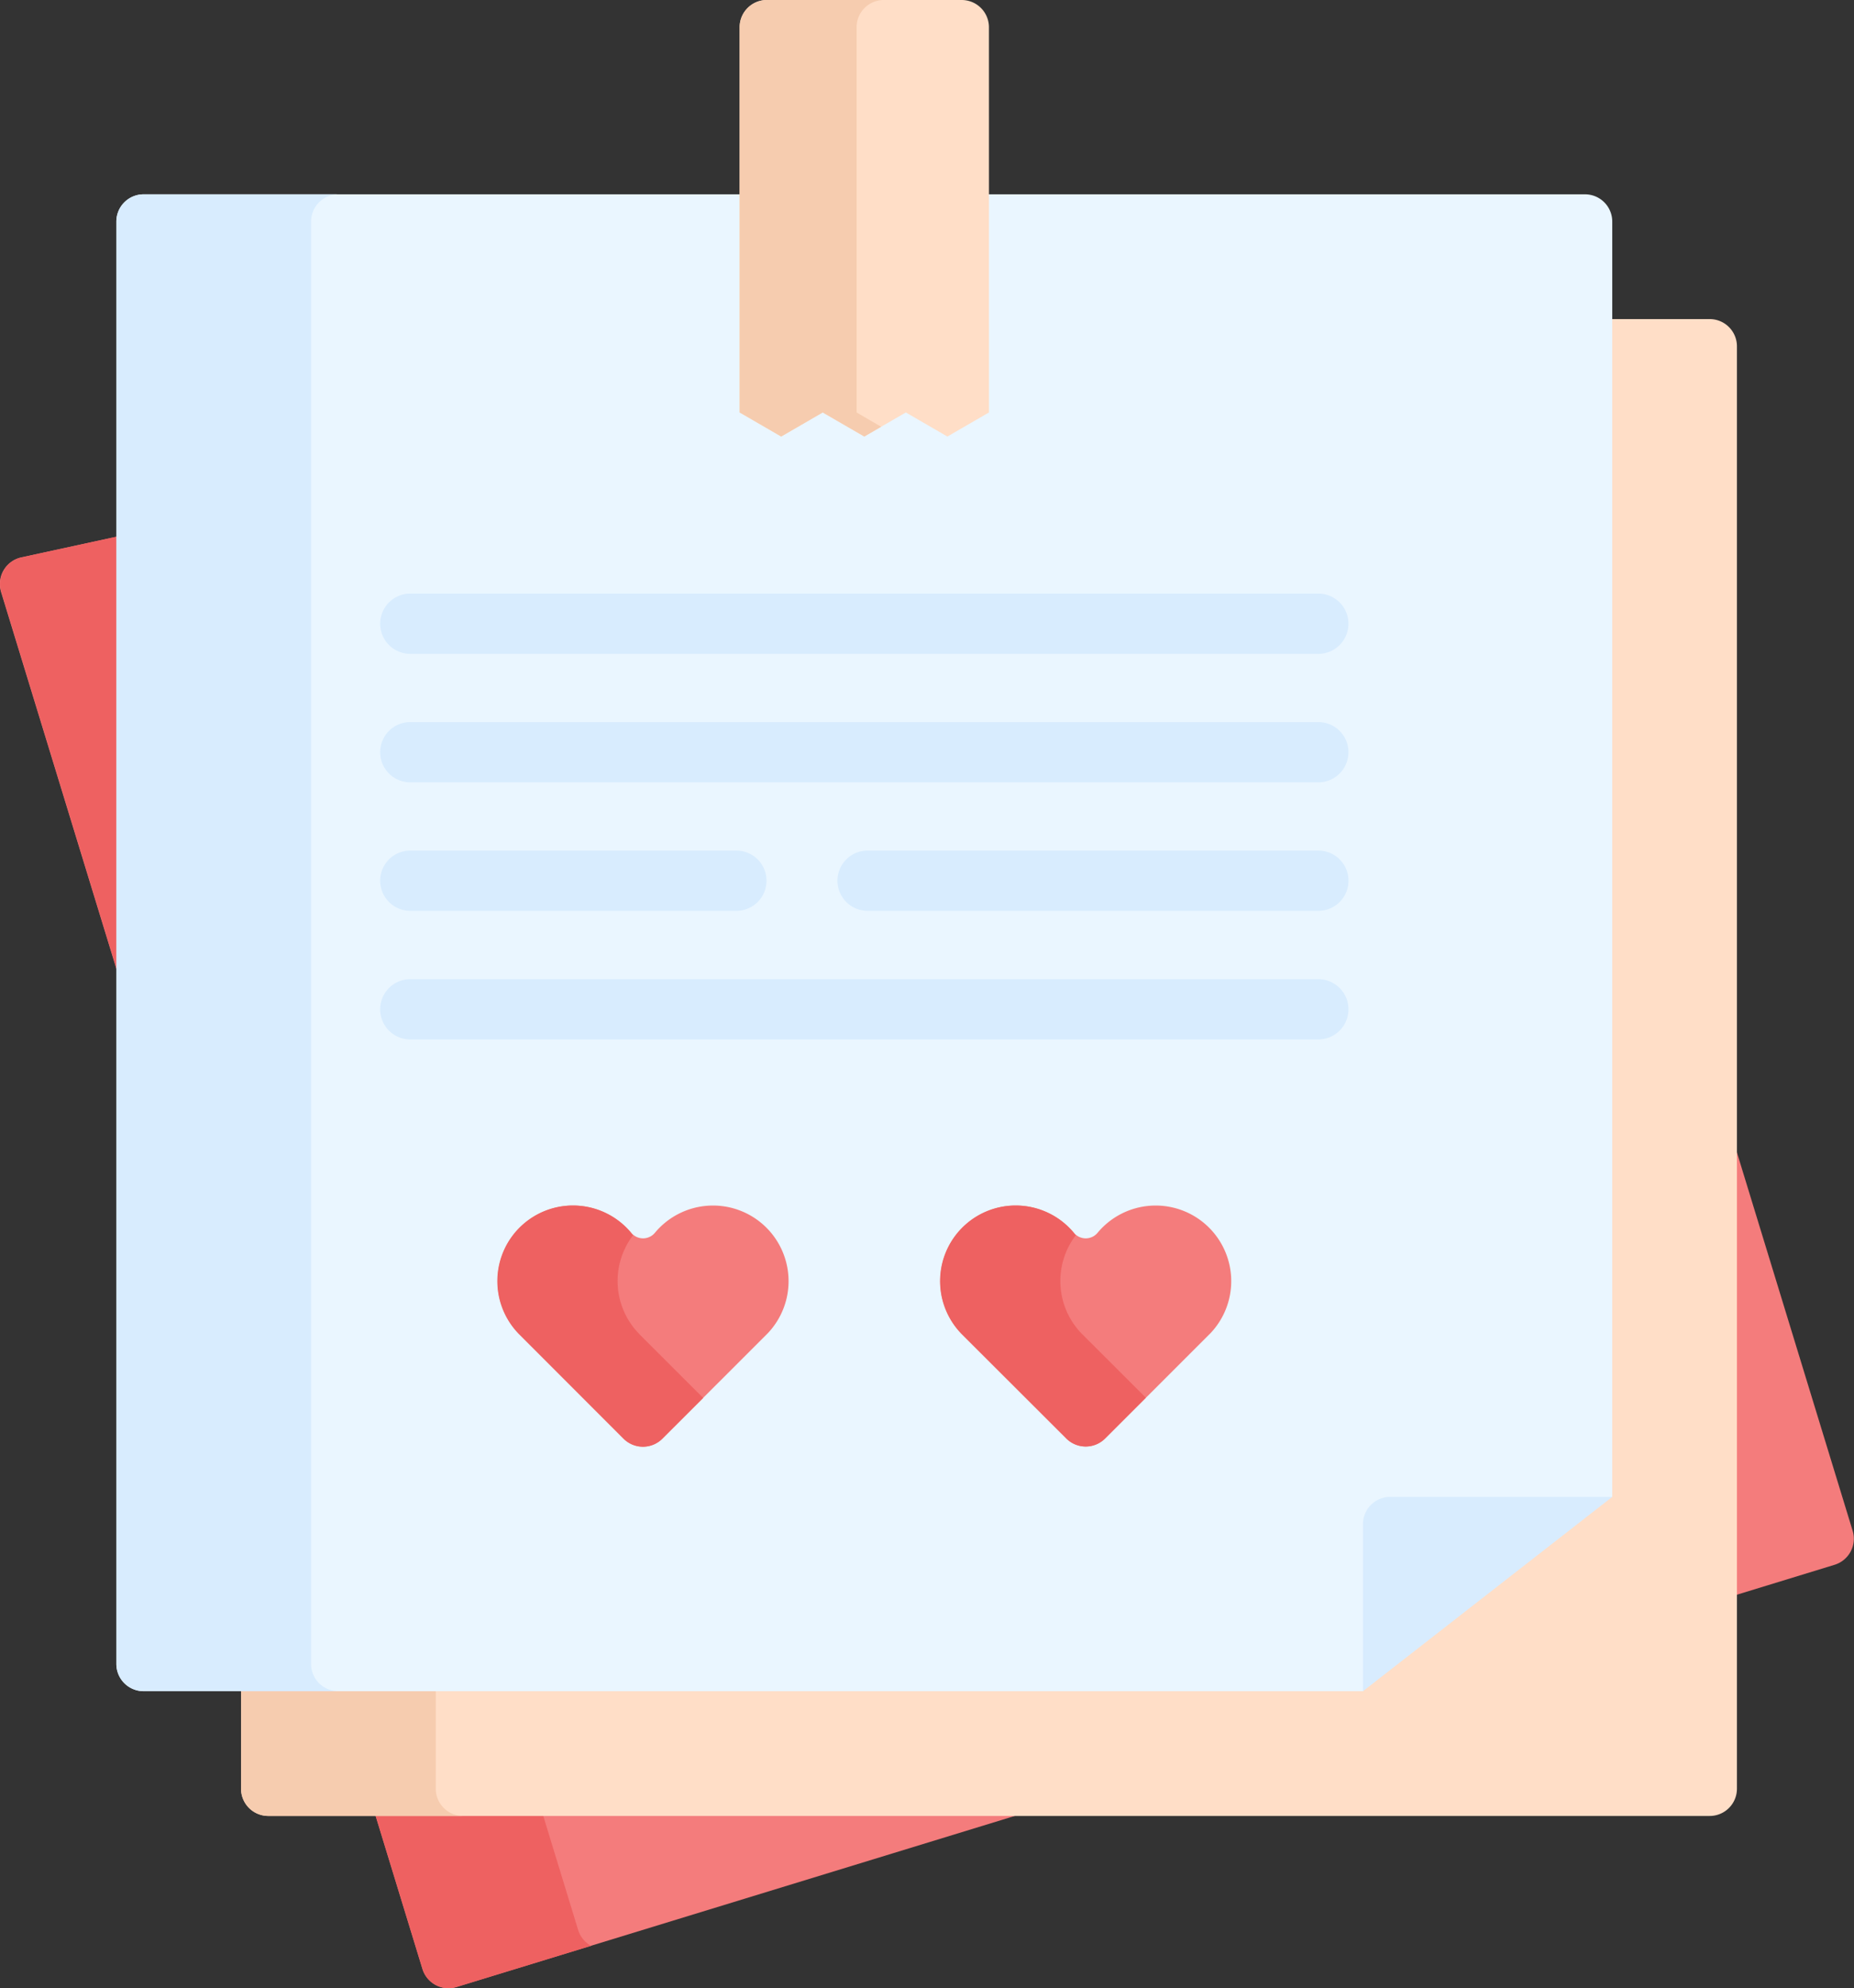 <svg xmlns="http://www.w3.org/2000/svg" width="47.227" height="50.614" viewBox="0 0 47.227 50.614"><rect x="0" y="0" width="47.227" height="50.614" fill="#333333" stroke="none"/><g transform="translate(-17.073)"><g transform="translate(17.073)"><g transform="translate(0 4.947)"><path d="M63.808,113.6,28.7,124.349a.694.694,0,0,1-.867-.461L17.1,88.837a.694.694,0,0,1,.517-.882l27.945-6.066h9.262l9.442,30.847A.694.694,0,0,1,63.808,113.6Z" transform="translate(-17.073 -78.713)" fill="#f47c7c"/><path d="M31.8,170.886,21.071,135.834a.693.693,0,0,1,.152-.672l-3.6.782a.694.694,0,0,0-.517.882l10.729,35.052a.694.694,0,0,0,.867.461l3.428-1.049A.691.691,0,0,1,31.8,170.886Z" transform="translate(-17.073 -126.702)" fill="#ee6161"/><path d="M116.379,119.995H79.662a.694.694,0,0,1-.694-.694V81.889h37.411a.694.694,0,0,1,.694.694V119.3A.694.694,0,0,1,116.379,119.995Z" transform="translate(-72.828 -78.713)" fill="#ffdec7"/><path d="M83.928,119.3V81.889h-4.96V119.3a.694.694,0,0,0,.694.694h4.96A.694.694,0,0,1,83.928,119.3Z" transform="translate(-72.828 -78.713)" fill="#f6ccaf"/><path d="M78.709,87.981H47.648a.694.694,0,0,1-.694-.694V50.569a.694.694,0,0,1,.694-.694H84.365a.694.694,0,0,1,.694.694V83.033L80.412,84.2Z" transform="translate(-43.99 -49.875)" fill="#eaf6ff"/><path d="M51.914,87.286V50.569a.694.694,0,0,1,.694-.694h-4.96a.694.694,0,0,0-.694.694V87.286a.694.694,0,0,0,.694.694h4.96A.694.694,0,0,1,51.914,87.286Z" transform="translate(-43.99 -49.875)" fill="#d8ecfe"/></g><path d="M373.439,384.16h-5.657a.694.694,0,0,0-.694.694v4.253Z" transform="translate(-332.369 -346.054)" fill="#d8ecfe"/><path d="M213.372,10.5l-1.059.613-1.059-.613-1.058.613-1.059-.613-1.058.613-1.058-.613V.694A.694.694,0,0,1,207.715,0h4.962a.694.694,0,0,1,.694.694Z" transform="translate(-188.18)" fill="#ffdec7"/><g transform="translate(18.841)"><path d="M210,10.5V.694A.694.694,0,0,1,210.691,0h-2.976a.694.694,0,0,0-.694.694V10.5l1.058.613,1.058-.613,1.059.613.43-.249Z" transform="translate(-207.021)" fill="#f6ccaf"/></g><g transform="translate(12.668 30.686)"><path d="M151.674,312.609a1.925,1.925,0,1,0-2.88-2.552.392.392,0,0,1-.6,0,1.925,1.925,0,1,0-2.856,2.577L148,315.3a.7.7,0,0,0,.982,0Z" transform="translate(-144.781 -309.358)" fill="#f47c7c"/><path d="M148.4,312.634a1.922,1.922,0,0,1-.162-2.515,1.925,1.925,0,1,0-2.905,2.515L148,315.3a.7.7,0,0,0,.982,0l1.043-1.041-1.624-1.621Z" transform="translate(-144.781 -309.358)" fill="#ee6161"/><g transform="translate(11.276)"><path d="M265.357,312.609a1.925,1.925,0,1,0-2.88-2.552.392.392,0,0,1-.6,0,1.925,1.925,0,1,0-2.856,2.577l2.666,2.661a.7.7,0,0,0,.982,0Z" transform="translate(-258.464 -309.358)" fill="#f47c7c"/><g transform="translate(0)"><path d="M262.085,312.634a1.922,1.922,0,0,1-.162-2.515,1.925,1.925,0,1,0-2.905,2.515l2.666,2.661a.7.7,0,0,0,.982,0l1.043-1.041Z" transform="translate(-258.464 -309.358)" fill="#ee6161"/></g></g></g></g><g transform="translate(26.757 15.111)"><g transform="translate(0)"><g transform="translate(0)"><path d="M138.6,153.871H115.474a.767.767,0,1,1,0-1.534h23.131a.767.767,0,1,1,0,1.534Z" transform="translate(-114.707 -152.337)" fill="#d8ecfe"/></g><g transform="translate(0 3.271)"><path d="M138.6,186.846H115.474a.767.767,0,1,1,0-1.534h23.131a.767.767,0,1,1,0,1.534Z" transform="translate(-114.707 -185.312)" fill="#d8ecfe"/></g><g transform="translate(11.649 6.542)"><path d="M244.391,219.821H232.909a.767.767,0,0,1,0-1.534h11.483a.767.767,0,0,1,0,1.534Z" transform="translate(-232.142 -218.287)" fill="#d8ecfe"/></g><g transform="translate(0 6.542)"><path d="M123.78,219.821h-8.307a.767.767,0,1,1,0-1.534h8.307a.767.767,0,0,1,0,1.534Z" transform="translate(-114.706 -218.287)" fill="#d8ecfe"/></g><g transform="translate(0 9.813)"><path d="M138.6,252.8H115.474a.767.767,0,1,1,0-1.534h23.131a.767.767,0,1,1,0,1.534Z" transform="translate(-114.707 -251.263)" fill="#d8ecfe"/></g></g></g></g></svg>